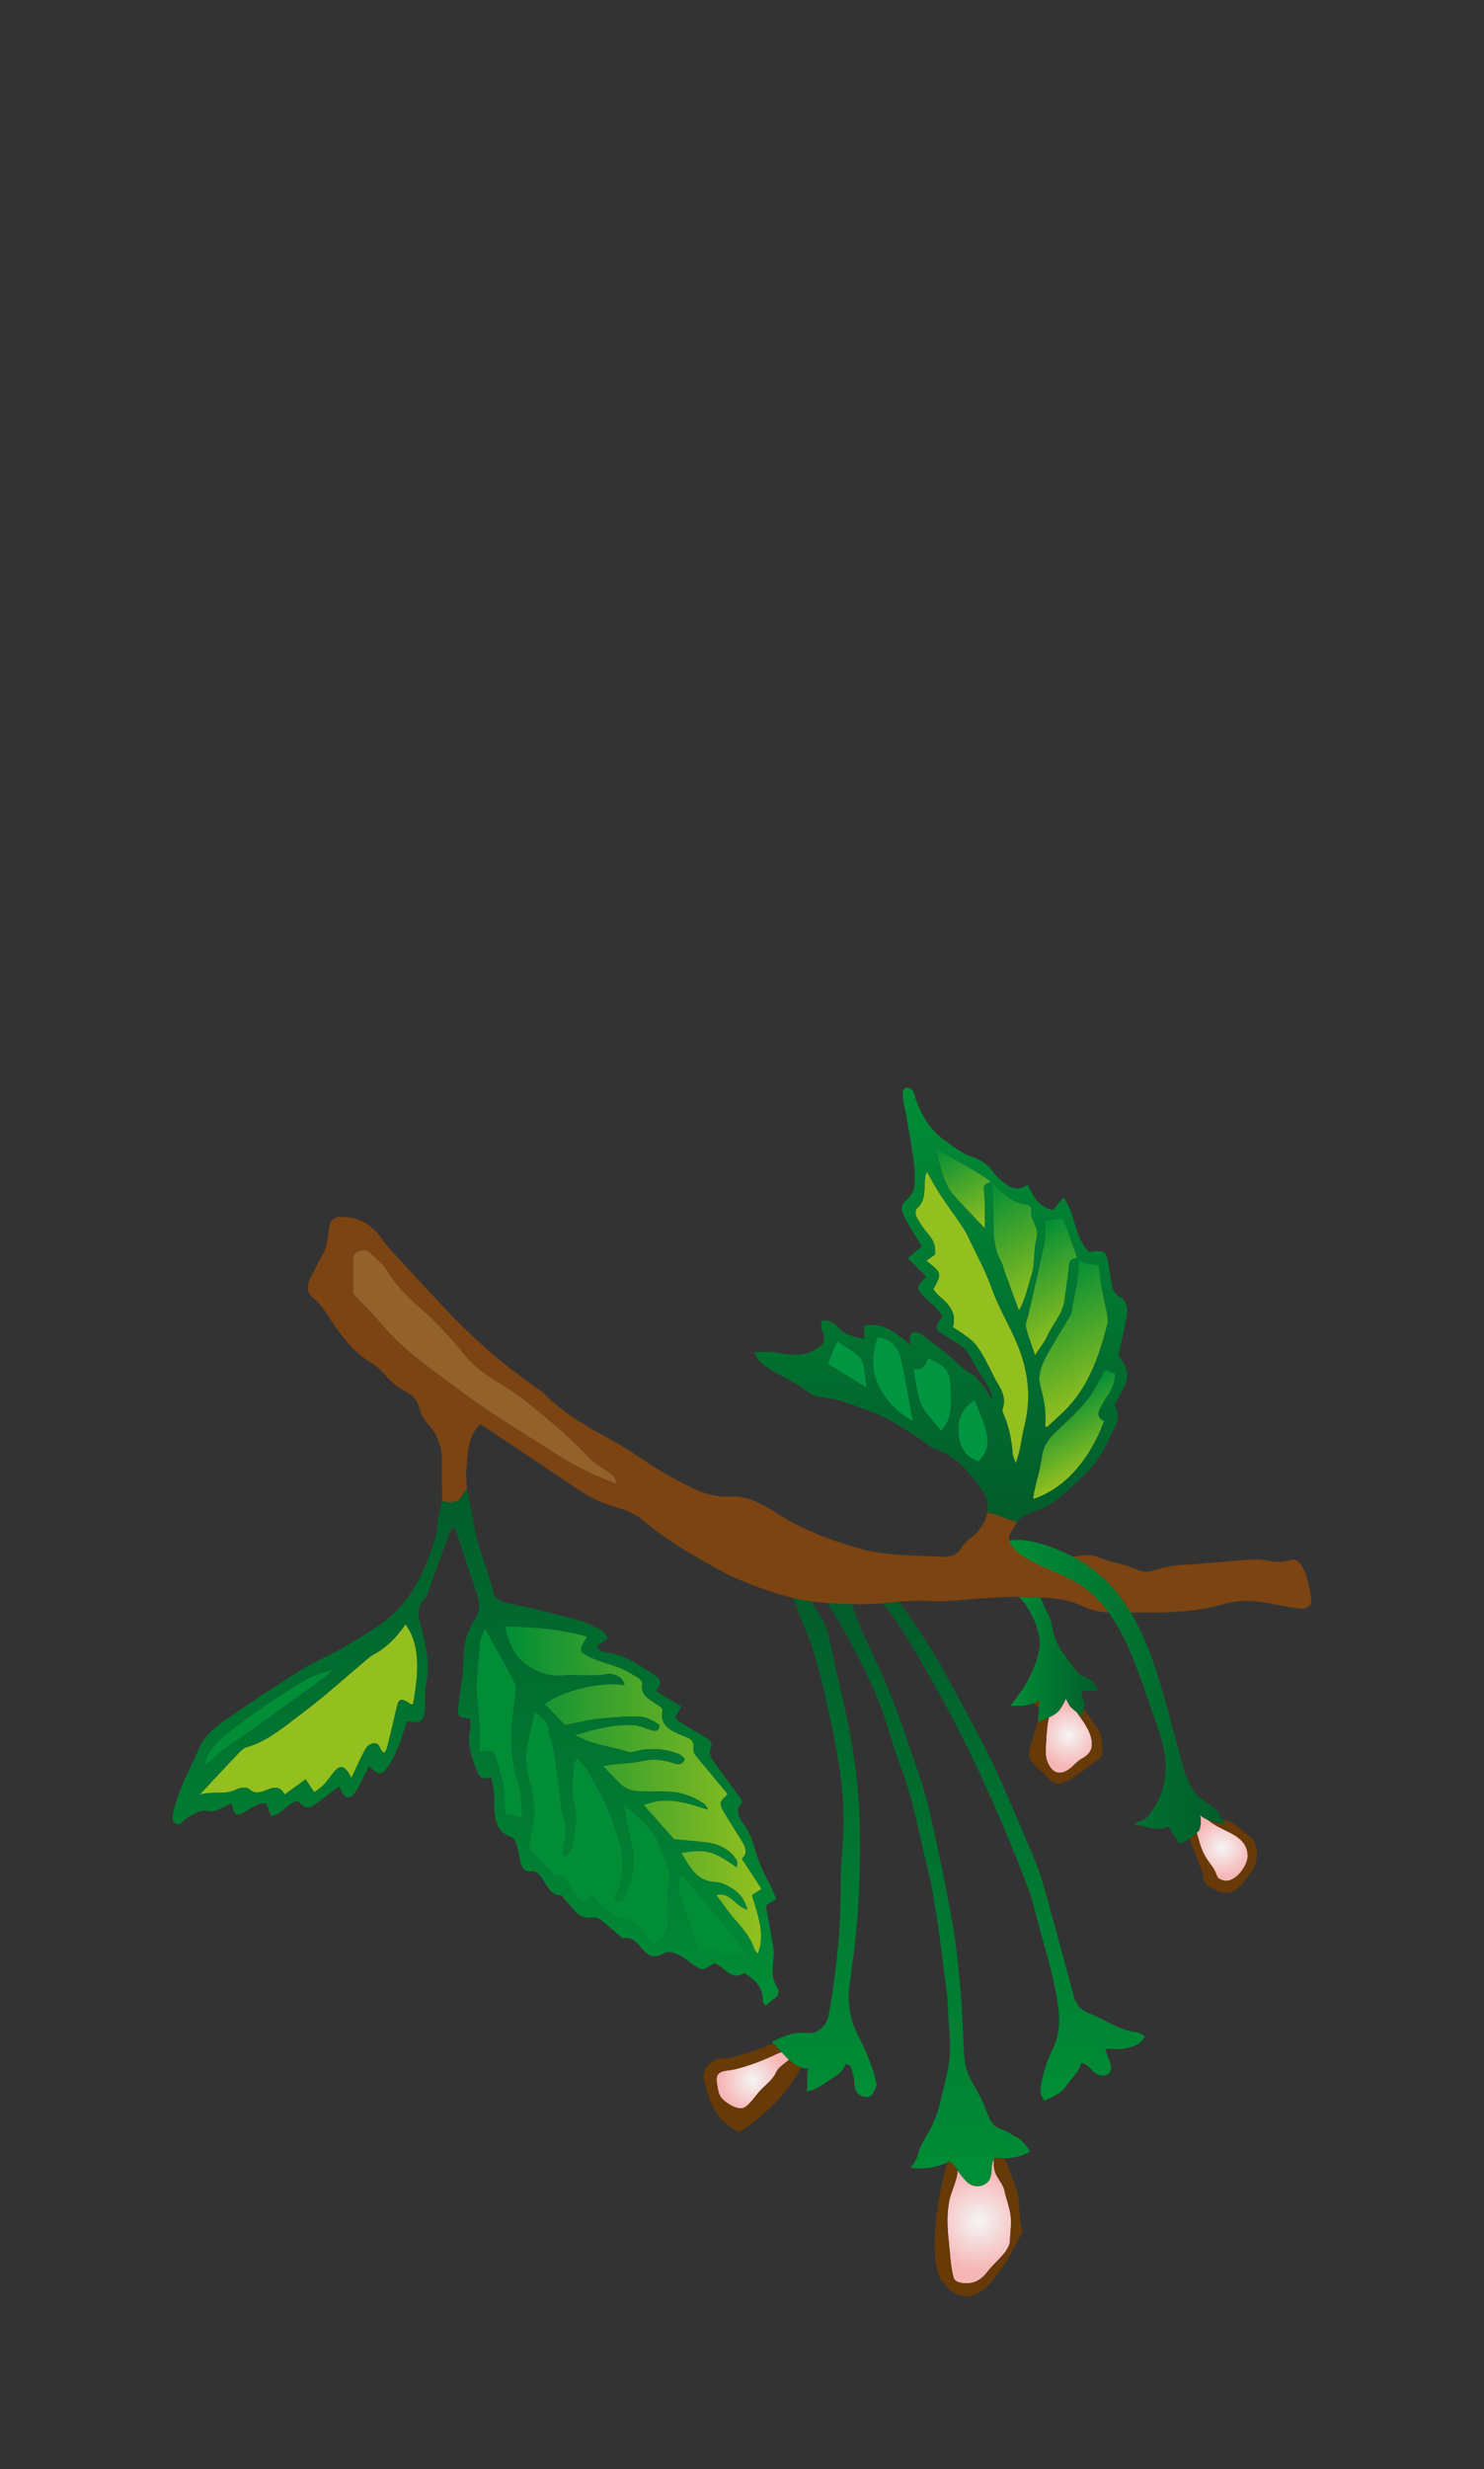 <?xml version="1.0" encoding="UTF-8"?>
<svg xmlns="http://www.w3.org/2000/svg" width="172" height="286" viewBox="0 0 172 286" fill="none">
  <rect x="0" y="0" width="172" height="286" fill="#333333" stroke="none"/>
  <g clip-path="url(#clip0_1516_1049)">
    <path d="M126.547 202.247C126.49 202.919 125.993 203.387 125.425 203.689C124.91 203.962 124.522 204.461 124.054 204.833C122.966 205.7 122.027 205.481 121.452 204.212C121.066 203.363 121.22 202.462 121.266 201.541C121.308 200.667 121.371 199.788 121.574 198.935C122.044 198.724 122.491 198.468 122.778 198.115C122.891 197.976 123.591 196.856 123.505 196.719C123.752 197.099 123.861 197.518 124.193 197.827C124.373 197.998 124.571 198.156 124.776 198.307C125.603 199.466 126.666 200.837 126.547 202.245V202.247Z" fill="url(#paint0_radial_1516_1049)"></path>
    <path d="M127.635 201.103C127.671 201.58 127.688 202.126 127.757 202.664C127.827 203.214 127.676 203.589 127.176 203.911C126.345 204.451 125.588 205.106 124.774 205.669C124.33 205.976 123.84 206.222 123.349 206.448C122.679 206.757 122.057 206.601 121.584 206.058C120.871 205.24 119.932 204.678 119.342 203.682C119.025 203.149 119.764 201.252 120.185 199.723C120.08 199.835 120.034 199.877 120.074 199.812C120.094 199.783 120.161 199.657 120.247 199.491C120.464 198.656 120.558 197.964 120.286 197.724C119.125 196.699 119.02 195.445 120.193 194.354C120.379 194.179 120.559 194.001 120.732 193.816C121.223 193.823 121.735 193.835 122.201 193.738C121.988 193.984 121.801 194.264 121.576 194.5C120.24 195.905 120.232 196.08 121.525 197.544C121.724 197.77 121.917 197.683 122.085 197.52C122.199 197.386 122.292 197.275 122.354 197.201C122.376 197.172 122.398 197.146 122.418 197.123C122.463 197.07 122.434 197.105 122.354 197.201C122.276 197.3 122.185 197.424 122.085 197.52C121.663 198.02 120.958 198.849 120.501 199.37C120.834 199.235 121.212 199.099 121.576 198.933C121.374 199.785 121.31 200.664 121.269 201.539C121.223 202.459 121.069 203.36 121.454 204.21C122.028 205.479 122.967 205.698 124.057 204.831C124.525 204.458 124.913 203.962 125.427 203.687C125.996 203.385 126.493 202.917 126.549 202.245C126.669 200.837 125.606 199.466 124.779 198.307C125.015 198.485 125.259 198.655 125.501 198.821C125.474 198.509 125.515 198.193 125.613 197.896C125.901 198.363 126.291 198.875 126.369 198.989C126.532 199.228 126.771 199.759 127.023 199.905C127.221 200.228 127.622 200.919 127.635 201.103Z" fill="#683A07"></path>
    <path d="M124.927 145.786C124.925 145.766 124.925 145.744 124.92 145.725C124.905 145.725 124.888 145.727 124.874 145.73L124.886 145.761C124.9 145.769 124.913 145.776 124.927 145.786Z" fill="black"></path>
    <path d="M115.72 136.681C115.72 136.666 115.72 136.649 115.718 136.634C115.706 136.639 115.693 136.642 115.681 136.646C115.686 136.649 115.691 136.654 115.696 136.656C115.706 136.663 115.713 136.673 115.723 136.681H115.72Z" fill="black"></path>
    <path d="M72.379 195.195C72.201 194.34 71.65 194.148 71.104 193.973C70.889 193.905 70.635 193.878 70.413 193.917C68.643 194.236 66.85 193.941 65.077 194.094C62.958 194.28 60.428 192.962 59.416 191.06C59.172 190.605 59.011 190.101 58.84 189.611C58.731 189.295 58.67 188.961 58.536 188.425C61.84 188.408 64.948 188.737 68.011 189.56C68.011 189.577 68.038 189.65 68.013 189.689C67.021 191.24 67.028 191.365 68.765 192.127C69.77 192.568 70.862 192.804 71.879 193.22C72.618 193.525 73.313 193.948 73.994 194.372C74.206 194.504 74.465 194.84 74.433 195.037C74.221 196.296 75.128 196.766 75.943 197.314C76.182 197.475 76.423 197.635 76.643 197.781C76.704 197.913 76.811 198.027 76.791 198.117C76.482 199.647 77.433 200.321 78.621 200.84C79.094 201.047 79.608 201.193 80.028 201.478C80.245 201.626 80.455 202.06 80.394 202.291C80.208 203 80.657 203.37 81.021 203.811C82.126 205.145 83.228 206.482 84.338 207.824C83.984 208.245 83.586 208.516 83.538 208.839C83.486 209.175 83.718 209.597 83.916 209.925C84.623 211.114 85.386 212.271 86.096 213.456C86.474 214.09 86.64 214.754 85.979 215.305C86.745 216.474 87.472 217.587 88.267 218.802C87.923 219.028 87.574 219.255 87.159 219.527C87.784 221.765 88.745 223.933 87.845 226.329C87.721 226.166 87.494 225.981 87.418 225.747C86.974 224.381 86.052 223.353 85.133 222.299C84.391 221.446 83.757 220.504 83.006 219.51C84.721 219.118 85.191 220.859 86.613 221.183C86.277 219.873 85.528 219.138 84.594 218.595C84.103 218.307 83.518 218.035 82.969 218.018C80.701 217.952 79.96 216.235 78.96 214.642C81.86 214.163 82.599 214.353 85.403 216.313C85.403 215.972 85.496 215.672 85.389 215.497C84.599 214.228 83.372 213.62 81.935 213.432C80.672 213.267 79.399 213.179 78.13 213.057C76.987 211.774 75.84 210.493 74.594 209.095C77.248 207.999 79.596 208.842 82.067 209.631C81.901 209.387 81.786 209.068 81.557 208.915C80.335 208.087 78.977 207.605 77.494 207.541C76.391 207.495 75.284 207.5 74.179 207.5C73.262 207.5 72.467 207.203 71.816 206.567C71.199 205.966 70.616 205.33 69.891 204.578C70.284 204.51 70.572 204.446 70.867 204.412C72.072 204.273 73.299 204.247 74.474 203.981C75.716 203.701 76.869 203.842 78.03 204.235C78.567 204.415 79.055 204.519 79.374 203.738C79.15 203.555 78.93 203.273 78.647 203.165C77.147 202.601 75.604 202.464 74.023 202.773C73.628 202.851 73.177 203.053 72.838 202.939C70.93 202.294 68.843 202.233 66.567 200.952C66.967 200.876 67.131 200.862 67.284 200.816C69.279 200.202 71.309 199.715 73.409 199.837C74.133 199.878 74.843 200.219 75.555 200.433C76.013 200.572 76.36 200.538 76.448 199.839C75.745 199.33 74.901 198.858 74.023 198.838C72.411 198.807 70.787 198.95 69.179 199.13C67.977 199.267 66.794 199.576 65.467 199.834C64.723 199.055 63.938 198.229 63.143 197.397C65.097 195.843 69.54 194.774 72.384 195.198L72.379 195.195Z" fill="url(#paint1_linear_1516_1049)"></path>
    <path d="M65.626 214.957C65.848 214.659 66.204 214.387 66.267 214.058C66.589 212.37 67.011 210.744 66.543 208.932C66.172 207.493 66.448 205.886 66.472 204.351C66.475 204.164 66.699 203.981 66.921 203.643C67.379 204.191 67.853 204.619 68.157 205.145C69.367 207.247 70.584 209.351 71.267 211.703C71.475 212.417 71.777 213.108 71.948 213.829C72.46 215.977 72.272 218.071 71.236 219.968C71.704 220.606 72.004 220.37 72.223 219.956C73.231 218.066 73.709 216.084 73.24 213.941C73.018 212.926 72.804 211.905 72.601 210.885C72.506 210.403 72.453 209.911 72.316 208.998C74.004 210.627 75.723 211.64 76.396 213.634C76.672 214.452 77.094 215.224 77.372 216.043C77.633 216.802 77.806 217.562 77.513 218.41C77.335 218.923 77.482 219.549 77.484 220.124C77.487 220.991 77.562 221.865 77.479 222.725C77.362 223.947 77.021 224.388 75.711 225.316C75.126 224.646 74.531 223.957 73.926 223.275C73.394 222.676 72.943 222.177 71.909 222.279C71.316 222.338 70.601 221.507 69.999 221.01C69.487 220.587 69.053 220.068 68.54 219.549C68.153 219.905 67.909 220.126 67.648 220.365C67.494 220.302 67.289 220.277 67.197 220.165C66.806 219.676 66.379 219.196 66.097 218.646C65.716 217.903 65.421 217.187 64.372 217.229C64.128 217.238 63.845 216.849 63.616 216.61C62.984 215.948 62.401 215.239 61.743 214.606C61.355 214.233 61.277 213.88 61.389 213.371C61.575 212.526 61.694 211.664 61.816 210.807C62.048 209.171 61.667 207.568 61.272 206.029C60.928 204.69 60.804 203.431 61.109 202.104C61.387 200.891 61.658 199.676 61.972 198.283C62.953 198.965 63.584 199.476 63.621 200.567C63.645 201.29 64.092 201.989 64.206 202.722C64.499 204.605 64.706 206.502 64.955 208.391C65.038 209.022 65.058 209.68 65.26 210.271C65.67 211.469 65.779 212.624 65.27 213.822C65.153 214.102 65.253 214.472 65.253 214.801C65.379 214.852 65.506 214.905 65.633 214.957H65.626Z" fill="#008D36"></path>
    <path d="M32.98 207.885C32.546 206.935 31.846 207.003 31.151 207.249C30.368 207.527 29.668 207.968 28.841 207.225C28.59 206.998 27.861 207.042 27.503 207.242C26.144 207.994 24.583 207.417 23.125 207.904C24.585 206.341 26.037 204.77 27.512 203.224C27.827 202.893 28.19 202.51 28.602 202.389C31.068 201.668 32.959 199.992 34.932 198.522C37.573 196.554 40.014 194.316 42.544 192.2C42.766 192.015 42.99 191.82 43.241 191.686C44.817 190.856 46.005 189.609 47.007 188.148C48.566 190.349 48.663 193.108 47.863 197.455C47.763 197.431 47.644 197.435 47.563 197.382C46.412 196.62 46.219 196.702 45.917 198.039C45.585 199.503 45.234 200.959 44.875 202.415C44.822 202.632 44.68 202.829 44.58 203.034C44.497 203.002 44.441 202.988 44.395 202.961C43.968 202.708 44.092 201.902 43.358 201.948C42.566 201.996 42.334 202.649 42.046 203.192C41.588 204.057 41.202 204.958 40.731 205.958C40.556 205.652 40.466 205.457 40.344 205.286C39.807 204.531 39.329 204.505 38.749 205.208C38.056 206.049 37.51 207.032 36.402 207.59C36.105 207.137 35.807 206.689 35.422 206.102C34.566 206.728 33.8 207.291 32.98 207.887V207.885Z" fill="#93C01F"></path>
    <path d="M71.448 171.883C69.041 171.009 66.916 169.989 64.926 168.72C61.121 166.297 57.221 163.993 53.614 161.303C50.348 158.867 46.9 156.598 44.236 153.415C43.236 152.219 42.109 151.126 40.914 149.848C40.914 148.762 40.924 147.429 40.909 146.1C40.904 145.601 40.98 145.157 41.492 144.955C42.002 144.756 42.522 144.722 42.948 145.15C43.6 145.808 44.39 146.387 44.853 147.159C45.946 148.986 47.458 150.413 49.019 151.784C50.853 153.393 52.448 155.19 53.992 157.078C54.992 158.3 56.358 159.311 57.736 160.122C59.548 161.188 61.192 162.447 62.787 163.786C64.736 165.423 66.67 167.072 68.389 168.964C68.921 169.548 69.697 169.906 70.345 170.386C70.794 170.719 71.389 170.941 71.45 171.883H71.448Z" fill="#93612A"></path>
    <path d="M117.735 169.521C117.542 168.942 117.396 168.679 117.376 168.408C117.259 166.84 116.964 165.316 116.34 163.862C116.252 163.655 116.14 163.38 116.206 163.197C116.745 161.729 115.823 160.669 115.223 159.517C114.769 158.648 114.362 157.754 113.864 156.912C113.52 156.327 113.13 155.736 112.632 155.288C111.996 154.713 111.23 154.279 110.432 153.724C110.932 152.08 109.964 151.053 108.82 150.096C108.562 149.882 108.369 149.587 108.162 149.348C109.193 147.515 109.174 147.434 107.352 146.046C107.762 145.756 108.162 145.471 108.369 145.325C108.464 144.191 108.123 143.579 107.598 142.978C107.074 142.379 106.628 141.695 106.237 140.998C106.094 140.742 106.059 140.173 106.22 140.039C107.433 139.018 107.045 137.601 107.242 136.33C107.267 136.174 107.318 136.021 107.403 135.672C107.957 136.634 108.389 137.474 108.901 138.259C109.657 139.418 110.479 140.533 111.257 141.677C111.581 142.155 111.92 142.634 112.162 143.156C113.113 145.196 114.213 147.157 114.976 149.302C115.747 151.467 116.964 153.471 117.862 155.597C119.174 158.699 119.584 161.914 118.725 165.233C118.493 166.127 118.386 167.052 118.193 167.958C118.103 168.386 117.947 168.8 117.727 169.524L117.735 169.521Z" fill="#93C01F"></path>
    <path d="M124.886 145.761C125.237 145.956 125.571 146.207 125.947 146.334C126.32 146.46 126.735 146.465 127.342 146.553C127.454 147.395 127.544 148.301 127.701 149.195C127.866 150.152 128.115 151.094 128.286 152.051C128.364 152.485 128.452 152.965 128.347 153.376C127.376 157.16 126.14 160.818 123.193 163.614C122.605 164.171 122.006 164.717 121.406 165.262C121.379 165.287 121.301 165.252 121.127 165.228C121.293 163.689 121.035 162.189 120.606 160.694C120.152 159.113 120.888 157.742 121.642 156.423C122.332 155.217 123.071 154.038 123.776 152.84C123.952 152.543 124.171 152.229 124.213 151.9C124.471 149.845 125.198 147.841 124.918 145.722L124.884 145.759L124.886 145.761Z" fill="url(#paint2_linear_1516_1049)"></path>
    <path d="M56.214 188.657C57.445 190.858 58.602 192.838 59.648 194.876C59.88 195.327 59.794 195.991 59.714 196.539C59.231 199.866 58.921 203.151 60.075 206.45C60.499 207.663 60.392 209.061 60.545 210.559C59.75 210.4 59.179 210.288 58.558 210.164C58.511 209.794 58.397 209.448 58.438 209.119C58.672 207.213 57.948 205.479 57.514 203.691C57.275 202.708 56.577 202.686 55.577 203.046C55.577 201.921 55.616 201.013 55.567 200.112C55.492 198.741 55.355 197.372 55.243 196.001C55.228 195.828 55.182 195.655 55.197 195.485C55.333 193.71 55.448 191.934 55.641 190.167C55.692 189.692 55.982 189.244 56.211 188.659L56.214 188.657Z" fill="#008D36"></path>
    <path d="M128.098 158.675C128.469 158.814 128.837 158.948 129.247 159.101C129.215 160.107 128.908 160.942 128.352 161.712C128.081 162.087 127.879 162.508 127.632 162.9C127.196 163.597 127.149 164.217 127.976 164.614C126.225 169.258 123.332 172.458 119.745 173.651C119.796 173.284 119.815 172.979 119.884 172.682C120.174 171.387 120.574 170.106 120.747 168.796C120.896 167.683 121.371 166.84 122.145 166.088C123.391 164.873 124.72 163.723 125.825 162.386C126.696 161.334 127.276 160.044 128.098 158.673V158.675Z" fill="url(#paint3_linear_1516_1049)"></path>
    <path d="M124.92 145.725C124.378 145.783 123.947 145.856 123.896 146.604C123.8 147.924 123.552 149.231 123.396 150.546C123.203 152.171 122.042 153.332 121.398 154.74C121.054 155.492 120.51 156.155 119.969 156.992C119.561 155.78 119.162 154.779 118.91 153.744C118.815 153.352 119.052 152.874 119.152 152.439C119.798 149.575 120.483 146.721 121.074 143.845C121.232 143.073 121.098 142.242 121.098 141.368C121.876 141.278 122.547 141.2 123.227 141.12C123.778 142.664 124.332 144.213 124.886 145.761L124.92 145.725Z" fill="url(#paint4_linear_1516_1049)"></path>
    <path d="M114.906 136.914C116.133 138.022 117.198 139.372 119.03 139.554C119.225 139.574 119.574 139.861 119.552 139.949C119.242 141.2 120.513 142.109 120.137 143.485C119.767 144.836 119.998 146.339 119.547 147.734C119.113 149.078 118.872 150.488 118.094 151.798C117.501 150.193 116.942 148.696 116.394 147.193C116.296 146.923 116.291 146.606 116.147 146.368C114.95 144.369 115.157 142.157 115.118 139.975C115.098 138.948 114.996 137.92 114.93 136.893L114.906 136.914Z" fill="url(#paint5_linear_1516_1049)"></path>
    <path d="M81.036 226.292C80.67 225.165 80.394 224.293 80.101 223.426C79.75 222.391 79.448 221.337 79.009 220.341C78.565 219.332 78.723 218.351 78.792 217.007C79.341 217.572 79.697 217.901 80.011 218.268C81.77 220.331 83.54 222.386 85.255 224.485C85.792 225.143 86.17 225.929 86.828 226.993C86.192 226.801 85.926 226.706 85.653 226.643C85.333 226.567 84.928 226.372 84.699 226.492C84.17 226.767 83.865 226.519 83.448 226.28C82.76 225.885 82.031 225.398 81.036 226.292Z" fill="#008D36"></path>
    <path d="M114.942 136.893C114.459 137.053 113.932 137.109 114.052 137.884C114.164 138.619 114.137 139.376 114.152 140.124C114.167 140.789 114.154 141.454 114.154 142.294C112.786 140.85 111.571 139.635 110.442 138.344C109.998 137.837 109.664 137.19 109.428 136.554C109.03 135.483 108.752 134.367 108.333 132.969C110.706 134.345 112.913 135.453 114.915 136.914L114.94 136.893H114.942Z" fill="url(#paint6_linear_1516_1049)"></path>
    <path d="M109.091 165.761C106.494 162.652 106.608 163.131 105.869 158.575C106.228 158.534 106.664 158.607 106.911 158.424C107.201 158.207 107.325 157.772 107.576 157.331C107.993 157.526 108.423 157.672 108.791 157.913C109.596 158.434 110.123 159.082 110.142 160.16C110.174 161.887 110.537 163.628 109.515 165.213C109.393 165.403 109.237 165.574 109.091 165.761Z" fill="#009540"></path>
    <path d="M105.808 164.629C103.859 163.558 102.557 162.07 101.762 160.426C100.952 158.751 101.079 156.754 101.703 154.881C103.225 155.056 104.125 155.999 104.435 157.384C104.954 159.688 105.323 162.028 105.808 164.631V164.629Z" fill="#009540"></path>
    <path d="M23.644 204.607C23.927 202.937 25.107 201.765 26.422 200.716C29.307 198.415 32.378 196.374 35.559 194.509C36.478 193.97 37.539 193.671 38.651 193.444C38.332 193.715 38.029 194.009 37.693 194.255C34.697 196.423 31.7 198.587 28.695 200.743C27.805 201.381 26.873 201.963 26.005 202.627C25.183 203.256 24.417 203.955 23.644 204.607Z" fill="#008D36"></path>
    <path d="M113.393 169.3C111.737 168.703 111.179 167.464 111.076 165.91C110.974 164.359 111.481 163.107 112.962 162.179C113.332 163.107 113.74 164.018 114.061 164.96C114.579 166.477 114.822 167.987 113.393 169.3Z" fill="#009540"></path>
    <path d="M97.013 155.332C97.842 155.887 98.674 156.379 99.423 156.975C99.745 157.233 100.008 157.689 100.091 158.095C100.274 158.982 100.325 159.895 100.423 160.742C98.93 159.829 97.481 158.945 95.947 158.008C96.274 157.185 96.64 156.267 97.013 155.329V155.332Z" fill="#009540"></path>
    <path d="M117.059 259.552C117.023 260.823 115.196 262.131 114.503 263.088C114.023 263.748 113.379 264.286 112.589 264.437C112.016 264.549 110.708 264.554 110.511 263.811C110.157 262.474 110.099 260.83 109.945 259.44C109.779 257.925 109.728 256.384 110.033 254.884C110.247 253.841 110.794 252.833 110.957 251.798C110.977 251.669 110.984 251.542 110.974 251.418C111.272 251.849 111.65 252.314 112.008 252.692C112.579 253.296 113.516 253.413 114.218 252.967C114.916 252.526 114.896 251.779 114.937 251.051C114.955 250.7 115.067 250.357 115.201 250.018C115.147 250.512 115.162 251.012 115.289 251.467C115.52 252.31 116.242 252.913 116.428 253.78C116.618 254.691 116.967 255.563 117.111 256.483C117.274 257.509 117.086 258.522 117.059 259.552Z" fill="url(#paint7_radial_1516_1049)"></path>
    <path d="M127.335 195.814C126.92 195.896 126.527 195.894 126.12 195.87C126.039 195.867 125.959 195.862 125.878 195.857C125.598 195.838 125.391 195.809 125.366 196.169C125.332 196.646 125.752 197.036 125.725 197.489C125.718 197.606 125.669 197.715 125.63 197.825C125.622 197.849 125.615 197.874 125.605 197.898C125.51 198.195 125.469 198.509 125.493 198.823C125.252 198.658 125.008 198.487 124.771 198.31C124.566 198.156 124.371 198 124.188 197.83C123.857 197.521 123.747 197.102 123.5 196.722C123.586 196.856 122.886 197.976 122.774 198.117C122.486 198.47 122.04 198.726 121.569 198.938C121.142 199.133 120.696 199.286 120.325 199.444V199.33C120.31 198.5 120.486 197.735 120.44 196.897C120.44 196.929 120.425 196.958 120.396 196.992C120.383 197.004 120.364 197.024 120.344 197.039C120.296 197.077 120.23 197.116 120.157 197.153C120.127 197.168 120.098 197.182 120.064 197.197C119.998 197.226 119.932 197.25 119.862 197.277C119.827 197.289 119.791 197.304 119.759 197.314C119.637 197.355 119.52 197.392 119.43 197.418C119.388 197.431 119.354 197.443 119.325 197.45C119.293 197.457 119.271 197.465 119.254 197.47C119.181 197.494 119.103 197.508 119.03 197.523C118.564 197.621 118.052 197.608 117.562 197.601C117.405 197.599 117.254 197.599 117.103 197.601C117.374 197.202 117.727 196.849 117.976 196.442C118.181 196.103 118.466 195.811 118.671 195.47C119.186 194.608 119.618 193.695 119.979 192.76C120.493 191.425 120.686 190.308 120.31 188.961C119.974 187.763 119.444 186.701 118.737 185.691C118.52 185.379 118.281 185.14 118.018 184.965C118.237 184.965 118.454 184.963 118.671 184.967C119.327 184.984 119.988 185.004 120.647 185.04C120.63 185.04 120.613 185.043 120.596 185.043C120.779 185.479 120.944 185.881 121.118 186.278C121.293 186.677 121.561 187.035 121.708 187.446C121.844 187.846 121.92 188.291 121.998 188.703C122.157 189.524 122.442 190.308 122.893 191.011C123.474 191.917 124.2 192.719 124.8 193.612C125.03 193.953 125.522 194.167 125.937 194.328C126.288 194.465 126.488 194.616 126.739 194.898C126.744 194.903 126.757 194.922 126.774 194.942C126.905 195.124 127.337 195.789 127.337 195.811L127.335 195.814Z" fill="url(#paint8_linear_1516_1049)"></path>
    <path d="M91.44 238.595C91.316 238.714 91.181 238.819 91.047 238.926C91.037 238.933 91.028 238.94 91.016 238.95C90.947 239.001 90.881 239.05 90.816 239.104C90.75 239.152 90.686 239.203 90.625 239.257C90.591 239.286 90.557 239.313 90.525 239.342C90.472 239.389 90.416 239.44 90.364 239.491C90.32 239.535 90.279 239.578 90.24 239.625C90.208 239.661 90.181 239.695 90.152 239.734C90.121 239.776 90.094 239.817 90.067 239.859C90.047 239.89 90.028 239.917 90.011 239.949C89.981 239.997 89.957 240.051 89.93 240.107C89.552 240.925 88.738 241.5 88.106 242.172C87.606 242.708 86.862 243.867 86.225 244.154C85.474 244.495 84.055 243.587 83.569 242.949C83.535 242.905 83.508 242.859 83.479 242.808C83.465 242.781 83.45 242.754 83.435 242.725C83.389 242.627 83.35 242.518 83.313 242.401C83.303 242.364 83.294 242.328 83.282 242.291C83.257 242.206 83.238 242.121 83.221 242.033C83.201 241.945 83.184 241.86 83.169 241.775C83.165 241.736 83.157 241.697 83.15 241.658C83.145 241.619 83.138 241.583 83.133 241.546C83.126 241.488 83.116 241.432 83.106 241.378C83.101 241.361 83.099 241.342 83.096 241.327C83.094 241.293 83.089 241.266 83.084 241.237C82.835 239.698 84.169 239.946 85.228 239.688C86.852 239.289 88.428 238.68 89.955 237.957C90.179 237.847 90.391 237.769 90.599 237.718C90.869 238.022 91.147 238.322 91.442 238.592L91.44 238.595Z" fill="url(#paint9_radial_1516_1049)"></path>
    <path d="M81.56 240.73C82.138 243.45 83.067 245.898 85.718 246.972C87.364 245.96 91.09 243.044 92.828 239.469C92.311 239.298 91.859 238.982 91.44 238.597C91.316 238.716 91.181 238.824 91.047 238.928C91.035 238.938 91.025 238.945 91.016 238.953C90.947 239.006 90.881 239.055 90.816 239.106C90.752 239.157 90.686 239.208 90.625 239.259C90.594 239.289 90.559 239.315 90.525 239.345C90.469 239.391 90.415 239.442 90.364 239.493C90.323 239.535 90.281 239.581 90.24 239.627C90.208 239.664 90.181 239.698 90.152 239.737C90.12 239.778 90.094 239.82 90.067 239.861C90.047 239.893 90.028 239.919 90.011 239.951C89.981 240 89.957 240.056 89.93 240.109C89.552 240.928 88.737 241.5 88.106 242.174C87.606 242.708 86.862 243.867 86.225 244.157C85.477 244.497 84.055 243.589 83.569 242.951C83.535 242.907 83.508 242.861 83.479 242.81C83.464 242.783 83.45 242.756 83.435 242.727C83.389 242.627 83.35 242.52 83.313 242.403C83.301 242.367 83.291 242.33 83.281 242.294L83.281 242.294C83.26 242.208 83.238 242.123 83.221 242.036C83.201 241.948 83.184 241.863 83.169 241.777C83.164 241.738 83.157 241.699 83.15 241.661C83.145 241.622 83.138 241.585 83.133 241.549C83.123 241.49 83.113 241.434 83.106 241.38C83.101 241.363 83.099 241.344 83.096 241.327C83.094 241.295 83.089 241.268 83.084 241.239C82.835 239.7 84.169 239.949 85.228 239.69C86.85 239.289 88.425 238.682 89.955 237.959C90.179 237.849 90.391 237.769 90.598 237.72C90.267 237.35 89.945 236.978 89.613 236.661C88.155 237.372 86.625 237.82 85.089 238.256C84.594 238.4 84.067 238.468 83.555 238.461C82.56 238.451 81.343 239.715 81.56 240.73Z" fill="#683A07"></path>
    <path d="M101.615 241.444C101.63 241.522 101.55 241.731 101.447 241.948C101.332 242.194 101.191 242.447 101.14 242.532C100.967 242.8 100.759 242.912 100.452 242.917C100.398 242.917 100.34 242.917 100.281 242.912C99.586 242.854 99.14 242.313 99.04 241.646C98.979 241.242 99.032 240.862 98.913 240.465C98.835 240.209 98.706 239.481 98.515 239.291C98.491 239.267 98.462 239.25 98.433 239.233C98.315 239.162 98.152 239.128 97.972 239.111C97.903 239.364 97.776 239.608 97.611 239.81C97.315 240.175 96.918 240.44 96.525 240.701C96.228 240.901 95.93 241.096 95.632 241.295C95.201 241.585 94.764 241.875 94.272 242.053C94.133 242.104 93.986 242.145 93.84 242.179C93.696 242.213 93.547 242.24 93.401 242.262C93.584 242.048 93.586 241.738 93.579 241.453C93.569 240.881 93.545 240.214 93.638 239.61C93.516 239.605 93.396 239.595 93.272 239.576C93.118 239.552 92.972 239.515 92.83 239.466C92.313 239.296 91.859 238.979 91.442 238.595C91.147 238.324 90.872 238.025 90.599 237.72C90.267 237.35 89.945 236.98 89.613 236.661C89.567 236.615 89.52 236.569 89.472 236.525C89.533 236.493 89.596 236.464 89.657 236.43C90.916 235.763 92.291 235.317 93.813 235.497C94.789 235.614 95.85 234.533 96.032 233.515C96.945 228.43 97.474 223.316 97.442 218.142C97.43 216.001 97.703 213.863 97.754 211.723C97.842 208.17 97.364 204.661 96.662 201.193C96.042 198.129 95.376 195.066 94.511 192.063C93.835 189.738 92.813 187.51 91.955 185.238C91.95 185.228 91.945 185.221 91.94 185.209C91.935 185.177 91.933 185.15 91.93 185.118C92.672 185.301 93.43 185.43 94.196 185.53C94.381 186.083 94.654 186.589 94.998 187.067C95.652 187.982 95.952 189.002 96.179 190.108C96.94 193.848 97.928 197.545 98.606 201.3C99.128 204.198 99.493 207.147 99.608 210.086C99.749 213.607 99.676 217.151 99.476 220.674C99.298 223.789 98.884 226.896 98.45 229.986C98.145 232.154 98.606 234.177 99.562 236.011C100.486 237.772 101.193 239.576 101.618 241.449L101.615 241.444Z" fill="url(#paint10_linear_1516_1049)"></path>
    <path d="M119.315 249.253C118.981 249.441 118.63 249.597 118.269 249.718C117.876 249.848 117.471 249.935 117.064 249.977C116.857 249.996 116.647 250.006 116.437 250.008C116.037 250.013 115.635 249.991 115.237 249.962C115.235 249.962 115.23 249.962 115.227 249.96C115.22 249.979 115.213 249.998 115.203 250.018C115.069 250.356 114.957 250.7 114.94 251.05C114.898 251.779 114.92 252.526 114.22 252.967C113.52 253.41 112.583 253.296 112.01 252.692C111.652 252.314 111.274 251.849 110.976 251.418C110.971 251.411 110.966 251.404 110.962 251.399C110.888 251.289 110.82 251.182 110.744 251.08C110.547 250.812 110.291 250.598 110.071 250.356C109.981 250.408 109.888 250.456 109.796 250.5C108.588 251.07 107.22 251.292 105.893 251.143C105.764 251.128 105.632 251.111 105.503 251.092C105.93 250.678 106.235 250.145 106.381 249.567C106.725 248.187 107.649 247.188 108.181 245.883C108.523 245.045 108.859 244.203 109.037 243.314C109.396 241.529 110.018 239.698 110.096 237.874C110.179 235.923 109.879 233.987 109.835 232.042C109.81 231.116 109.649 230.198 109.532 229.278C109.286 227.327 109.071 225.374 108.769 223.433C108.401 221.091 108.091 218.729 107.51 216.435C106.501 212.46 105.864 208.391 104.357 204.539C103.471 202.279 102.92 199.888 102.045 197.623C100.45 193.508 98.357 189.628 96.008 185.888C95.962 185.817 95.92 185.754 95.881 185.691C96.813 185.756 97.752 185.786 98.681 185.805C98.711 185.808 98.735 185.808 98.764 185.808C98.769 185.822 98.774 185.837 98.776 185.851C99.154 187.067 99.562 188.218 100.093 189.336C101.896 193.14 103.593 196.856 104.898 200.857C105.832 203.718 106.969 206.533 107.652 209.451C108.588 213.476 109.43 217.526 110.191 221.587C110.92 225.476 111.262 229.322 111.513 233.225C111.625 234.956 111.637 236.693 111.781 238.419C111.869 239.449 112.183 240.389 112.754 241.334C113.357 242.34 113.903 243.426 114.33 244.519C114.769 245.647 114.925 246.282 116.137 246.665C116.813 246.879 117.308 247.373 117.974 247.629C118.105 247.678 118.642 248.196 119 248.64C119.242 248.934 119.403 249.192 119.315 249.256V249.253Z" fill="url(#paint11_linear_1516_1049)"></path>
    <path d="M132.703 235.87C132.695 235.884 132.686 235.904 132.676 235.921C132.649 235.965 132.622 236.013 132.588 236.062C132.415 236.325 132.151 236.627 132.098 236.666C132.015 236.725 131.92 236.785 131.812 236.839C131.444 237.029 130.956 237.187 130.498 237.282C130.195 237.348 129.905 237.382 129.673 237.382C129.383 237.384 129.098 237.348 128.81 237.336C128.571 237.326 128.337 237.333 128.095 237.389C128.334 238.047 128.586 238.612 128.739 239.196C128.91 239.856 128.586 240.38 127.888 240.421C127.242 240.458 126.71 240.039 126.332 239.557C126.281 239.491 125.915 239.184 125.62 239.05C125.442 238.967 125.288 238.953 125.252 239.096C125.173 239.569 124.834 240.049 124.469 240.506C124.164 240.886 123.839 241.247 123.625 241.575C123.352 241.999 122.971 242.313 122.549 242.581C122.074 242.878 121.549 243.112 121.049 243.353C121.037 243.336 121.025 243.317 121.013 243.297C120.698 242.834 120.522 242.406 120.632 241.714C120.886 240.141 121.376 238.682 122.049 237.27C122.742 235.814 122.871 234.338 122.681 232.726C122.303 229.538 121.349 226.511 120.5 223.448C120.083 221.941 119.793 220.385 119.239 218.928C115.74 209.75 111.737 200.889 106.73 192.429C105.369 190.13 104.062 187.807 102.313 185.769C102.298 185.752 102.284 185.735 102.269 185.718C102.908 185.666 103.55 185.606 104.189 185.552C104.313 185.747 104.476 185.908 104.601 186.078C107.157 189.531 109.288 193.242 111.298 197.026C113.071 200.368 114.881 203.638 116.349 207.089C117.622 210.072 118.964 213.028 120.164 216.04C120.781 217.594 121.188 219.238 121.637 220.855C122.595 224.312 123.525 227.78 124.456 231.245C124.698 232.142 125.166 232.765 126.069 233.135C127.508 233.729 128.859 234.55 130.312 235.095C130.532 235.178 130.756 235.234 130.986 235.28C131.269 235.339 131.549 235.38 131.832 235.434C131.856 235.439 131.878 235.444 131.9 235.446C132.176 235.57 132.444 235.714 132.708 235.87H132.703Z" fill="url(#paint12_linear_1516_1049)"></path>
    <path d="M118.625 175.636C119.635 175.051 120.786 174.903 121.771 174.245C123.003 173.425 124.069 172.382 125.147 171.377C125.947 170.629 126.72 169.806 127.32 168.898C128.049 167.792 128.579 166.555 129.203 165.381C129.683 164.479 129.672 163.596 129.171 162.732C129.384 162.352 129.603 161.948 129.837 161.551C130.954 159.637 130.92 158.707 129.632 157.021C129.93 155.638 130.259 154.231 130.53 152.813C130.708 151.876 130.762 150.802 129.869 150.278C128.945 149.735 128.847 148.981 128.732 148.116C128.635 147.371 128.513 146.626 128.354 145.893C128.164 145.021 127.813 144.821 126.879 144.953C126.657 144.984 126.435 145.009 126.223 145.036C124.486 143.311 124.718 140.694 123.254 138.692C122.786 139.267 122.44 139.69 122.045 140.175C120.464 139.868 119.752 138.629 119.108 137.241C117.869 138.105 116.95 137.545 116.089 136.763C115.703 136.413 115.301 136.06 115.006 135.638C114.442 134.837 113.64 134.331 112.779 134.048C111.533 133.639 110.577 132.872 109.535 132.129C107.777 130.875 106.791 129.192 106.108 127.242C105.996 126.92 105.918 126.316 105.574 126.141C103.96 125.313 104.896 128.416 104.986 128.917C105.308 130.739 105.635 132.563 105.884 134.394C106.016 135.363 106.064 136.359 106.001 137.336C105.972 137.806 105.694 138.346 105.36 138.69C104.445 139.625 104.301 139.788 104.779 140.835C105.186 141.726 105.743 142.547 106.24 143.394C106.435 143.728 106.652 144.049 106.85 144.359C106.299 144.829 105.838 145.223 105.218 145.752C106.025 146.555 106.696 147.22 107.357 147.88C106.103 149.139 106.099 149.202 107.284 150.388C107.611 150.717 107.989 150.997 108.306 151.333C108.65 151.698 108.955 152.102 109.245 152.453C108.25 153.887 108.269 153.97 109.623 154.796C110.218 155.159 110.835 155.49 111.399 155.894C111.713 156.12 111.991 156.437 112.196 156.768C112.862 157.837 113.469 158.943 114.135 160.012C114.494 160.587 115.037 161.281 114.942 161.994C114.623 161.619 114.435 161.13 114.116 160.745C113.637 160.168 113.201 159.442 112.574 159.135C111.835 158.775 111.345 158.256 110.772 157.728C109.535 156.593 108.164 155.607 106.84 154.567C106.708 154.462 106.528 154.411 106.362 154.357C105.845 154.192 105.506 154.416 105.433 155.01C105.406 155.222 105.489 155.446 105.545 155.816C103.15 153.746 102.03 153.281 100.162 153.537V155.103C98.991 154.864 97.923 154.667 97.099 153.714C96.689 153.24 96.033 152.86 95.257 152.962C95.026 153.568 95.252 154.009 95.428 154.511C95.557 154.881 95.531 155.563 95.291 155.753C94.679 156.24 93.943 156.719 93.196 156.846C92.248 157.007 91.221 156.922 90.265 156.739C89.35 156.566 88.482 156.527 87.421 156.666C87.831 157.574 88.406 158.081 89.092 158.519C90.587 159.476 92.235 160.099 93.609 161.237C94.487 161.965 95.913 161.848 96.992 162.15C98.262 162.505 99.487 163.01 100.73 163.448C102.782 164.171 104.579 165.308 106.352 166.514C107.072 167.001 107.747 167.644 108.547 167.904C110.869 168.662 112.698 170.921 114.003 172.899C114.476 173.617 114.576 174.445 114.42 175.249C115.608 175.329 116.64 176.045 117.903 176.325C118.108 176.05 118.342 175.804 118.633 175.636H118.625ZM95.948 158.01C96.274 157.187 96.64 156.269 97.013 155.331C97.843 155.887 98.674 156.379 99.423 156.975C99.745 157.233 100.008 157.689 100.091 158.095C100.274 158.982 100.326 159.895 100.423 160.742C98.93 159.829 97.482 158.945 95.948 158.008V158.01ZM101.762 160.426C100.952 158.75 101.079 156.754 101.704 154.881C103.225 155.056 104.125 155.999 104.435 157.384C104.955 159.688 105.323 162.028 105.808 164.631C103.86 163.56 102.557 162.072 101.762 160.428V160.426ZM109.516 165.213C109.394 165.406 109.238 165.574 109.091 165.761C106.494 162.652 106.608 163.131 105.869 158.575C106.228 158.534 106.664 158.607 106.911 158.424C107.201 158.207 107.325 157.771 107.577 157.331C107.994 157.526 108.423 157.672 108.791 157.913C109.596 158.434 110.123 159.082 110.142 160.16C110.174 161.887 110.538 163.628 109.516 165.213ZM113.394 169.3C111.738 168.703 111.179 167.463 111.077 165.91C110.974 164.359 111.481 163.107 112.962 162.179C113.333 163.107 113.74 164.018 114.062 164.96C114.579 166.477 114.823 167.987 113.394 169.3ZM129.249 159.101C129.218 160.107 128.91 160.942 128.354 161.712C128.084 162.087 127.881 162.508 127.635 162.9C127.198 163.596 127.152 164.217 127.979 164.614C126.227 169.258 123.335 172.458 119.747 173.651C119.798 173.283 119.818 172.979 119.886 172.682C120.176 171.386 120.576 170.106 120.75 168.795C120.898 167.685 121.374 166.84 122.147 166.088C123.393 164.872 124.723 163.723 125.828 162.386C126.698 161.334 127.279 160.043 128.101 158.672C128.471 158.811 128.84 158.945 129.249 159.099V159.101ZM121.074 143.842C121.232 143.07 121.098 142.24 121.098 141.366C121.876 141.276 122.547 141.198 123.228 141.117C123.774 142.649 124.325 144.188 124.874 145.727C124.888 145.727 124.903 145.725 124.92 145.722C124.923 145.742 124.925 145.764 124.928 145.783C125.264 145.976 125.586 146.209 125.947 146.331C126.32 146.458 126.735 146.463 127.342 146.55C127.454 147.393 127.545 148.299 127.701 149.192C127.866 150.149 128.115 151.092 128.286 152.049C128.364 152.482 128.452 152.962 128.347 153.374C127.376 157.158 126.14 160.815 123.193 163.611C122.606 164.169 122.006 164.714 121.406 165.26C121.379 165.284 121.301 165.25 121.128 165.226C121.293 163.686 121.035 162.186 120.606 160.691C120.152 159.111 120.889 157.74 121.642 156.42C122.332 155.215 123.071 154.036 123.776 152.838C123.952 152.541 124.171 152.227 124.213 151.898C124.469 149.862 125.184 147.875 124.925 145.781C124.91 145.773 124.898 145.764 124.884 145.756C124.879 145.747 124.876 145.734 124.871 145.725C124.352 145.783 123.945 145.873 123.891 146.599C123.796 147.919 123.547 149.226 123.391 150.541C123.198 152.166 122.037 153.327 121.393 154.735C121.05 155.487 120.506 156.15 119.964 156.987C119.557 155.775 119.157 154.774 118.906 153.739C118.811 153.347 119.047 152.869 119.147 152.434C119.793 149.57 120.479 146.716 121.069 143.84L121.074 143.842ZM114.894 136.905C114.906 136.9 114.918 136.897 114.93 136.892C114.93 136.907 114.93 136.924 114.933 136.939C116.147 138.042 117.211 139.374 119.03 139.554C119.225 139.573 119.574 139.861 119.552 139.949C119.242 141.2 120.513 142.109 120.137 143.484C119.767 144.836 119.998 146.338 119.547 147.734C119.113 149.078 118.872 150.488 118.094 151.798C117.501 150.193 116.942 148.696 116.394 147.193C116.296 146.923 116.291 146.606 116.147 146.368C114.95 144.368 115.157 142.157 115.118 139.975C115.101 138.962 114.998 137.952 114.933 136.939C114.923 136.931 114.916 136.922 114.906 136.914C114.901 136.912 114.896 136.907 114.891 136.905C114.42 137.056 113.923 137.129 114.037 137.883C114.15 138.619 114.123 139.376 114.137 140.124C114.152 140.789 114.14 141.453 114.14 142.294C112.772 140.85 111.557 139.634 110.428 138.344C109.984 137.837 109.65 137.189 109.413 136.554C109.016 135.482 108.738 134.367 108.318 132.969C110.686 134.34 112.889 135.448 114.889 136.905H114.894ZM116.337 163.862C116.25 163.655 116.137 163.38 116.203 163.197C116.742 161.729 115.82 160.669 115.22 159.517C114.767 158.648 114.359 157.754 113.862 156.912C113.518 156.327 113.128 155.736 112.63 155.288C111.994 154.713 111.228 154.279 110.43 153.724C110.93 152.08 109.962 151.053 108.818 150.096C108.56 149.882 108.367 149.587 108.16 149.348C109.191 147.515 109.172 147.434 107.35 146.046C107.76 145.756 108.16 145.471 108.367 145.325C108.462 144.191 108.121 143.579 107.596 142.978C107.072 142.379 106.625 141.695 106.235 140.998C106.091 140.742 106.057 140.173 106.218 140.039C107.43 139.018 107.042 137.601 107.24 136.33C107.264 136.174 107.316 136.021 107.401 135.672C107.955 136.634 108.386 137.474 108.899 138.259C109.655 139.418 110.477 140.533 111.255 141.677C111.579 142.155 111.918 142.634 112.159 143.156C113.111 145.196 114.211 147.157 114.974 149.302C115.745 151.467 116.962 153.471 117.859 155.597C119.172 158.699 119.581 161.914 118.723 165.233C118.491 166.127 118.384 167.052 118.191 167.958C118.101 168.386 117.945 168.8 117.725 169.524C117.533 168.944 117.386 168.681 117.367 168.411C117.25 166.842 116.954 165.318 116.33 163.864L116.337 163.862Z" fill="url(#paint13_linear_1516_1049)"></path>
    <path d="M151.978 185.152C151.727 183.862 151.568 182.53 150.856 181.358C150.541 180.842 150.124 180.555 149.568 180.725C148.522 181.044 147.52 180.901 146.478 180.708C145.805 180.584 145.085 180.645 144.393 180.696C142.203 180.857 140.017 181.091 137.827 181.225C136.549 181.302 135.298 181.388 134.069 181.828C133.495 182.033 132.751 182.147 132.2 181.962C131.41 181.695 130.63 181.339 129.813 181.154C128.861 180.94 128.008 180.684 127.083 180.311C126.164 179.941 125.281 180.248 124.335 180.328C123.366 180.411 122.396 180.38 121.427 180.324C120.271 180.258 115.957 179.559 117.164 177.526C117.391 177.146 117.615 176.707 117.898 176.327C116.635 176.047 115.603 175.331 114.415 175.251C114.203 176.34 113.52 177.387 112.637 178.064C112.181 178.412 111.701 178.811 111.423 179.298C110.823 180.343 109.908 180.372 108.898 180.321C105.786 180.16 102.75 180.236 99.733 179.408C97.013 178.66 94.347 177.684 91.852 176.364C89.513 175.127 87.428 173.174 84.609 173.349C81.955 173.515 79.813 172.175 77.66 171.016C75.37 169.787 73.311 168.123 71.023 166.889C68.204 165.367 65.433 163.83 63.163 161.519C62.76 161.11 62.226 160.835 61.763 160.487C60.743 159.724 59.716 158.972 58.714 158.185C55.924 155.996 53.389 153.534 50.98 150.941C49.321 149.156 47.653 147.381 46.009 145.586C45.385 144.904 44.746 144.217 44.224 143.458C43.304 142.118 41.853 141.115 40.204 140.991C39.324 140.925 38.453 140.898 38.239 141.821C38.002 142.839 38.029 143.889 37.621 144.87C37.387 145.43 37.026 145.881 36.795 146.436C36.241 147.773 34.831 149.2 36.356 150.408C37.453 151.277 38.007 152.473 38.773 153.549C39.948 155.197 41.187 156.797 42.999 157.845C44.304 158.597 44.904 159.81 46.117 160.647C46.582 160.969 47.094 161.222 47.56 161.551C48.453 162.179 48.468 162.742 48.785 163.669C49.094 164.575 50.126 165.384 50.56 166.295C51.051 167.325 51.29 168.447 51.229 169.587C51.153 170.982 51.29 172.348 51.224 173.736C51.224 173.763 51.216 173.792 51.216 173.819C51.765 174.063 52.387 174.087 53.085 173.807C53.492 173.537 53.758 172.913 54.138 172.417C54.031 171.664 53.985 170.899 54.063 170.106C54.233 168.36 54.146 166.482 55.663 164.953C59.097 167.244 62.528 169.507 65.926 171.815C67.56 172.925 69.182 173.977 71.138 174.506C72.343 174.832 73.621 175.341 74.555 176.133C77.235 178.405 80.235 180.138 83.289 181.814C84.096 182.257 84.918 182.686 85.772 183.029C87.847 183.869 89.845 184.597 91.891 185.104C91.903 185.106 91.916 185.109 91.925 185.111C92.669 185.294 93.425 185.423 94.191 185.52C94.75 185.591 95.311 185.647 95.874 185.688C96.833 185.756 97.799 185.786 98.759 185.805C99.072 185.812 99.384 185.817 99.696 185.822C100.547 185.837 101.406 185.786 102.267 185.715C102.906 185.664 103.547 185.603 104.184 185.549C105.359 185.452 106.528 185.381 107.684 185.459C108.262 185.498 108.845 185.508 109.423 185.476C112.201 185.325 115.144 184.953 118.015 184.963C118.235 184.963 118.452 184.963 118.669 184.967C119.327 184.984 119.986 185.001 120.644 185.038C121.591 185.089 122.537 185.177 123.469 185.359C124.564 185.574 125.535 186.151 126.595 186.472C128.266 186.976 129.937 186.755 131.647 186.782C135.039 186.838 138.473 186.777 141.756 185.827C143.539 185.313 145.29 185.355 147.076 185.725C148.21 185.958 149.351 186.153 150.497 186.321C151.454 186.463 152.134 185.971 151.973 185.148L151.978 185.152ZM64.926 168.72C61.121 166.297 57.221 163.993 53.614 161.302C50.348 158.867 46.899 156.598 44.236 153.415C43.236 152.219 42.109 151.126 40.914 149.847C40.914 148.761 40.924 147.429 40.909 146.1C40.904 145.601 40.98 145.157 41.492 144.955C42.002 144.756 42.521 144.721 42.948 145.15C43.599 145.805 44.39 146.387 44.853 147.159C45.946 148.985 47.458 150.412 49.019 151.783C50.853 153.393 52.448 155.19 53.992 157.077C54.992 158.3 56.358 159.31 57.736 160.121C59.548 161.188 61.192 162.447 62.787 163.786C64.736 165.423 66.67 167.071 68.389 168.963C68.921 169.548 69.697 169.906 70.345 170.386C70.794 170.719 71.389 170.941 71.45 171.883C69.043 171.009 66.919 169.989 64.928 168.72H64.926Z" fill="#7C4412"></path>
    <path d="M53.085 173.81C52.387 174.09 51.763 174.065 51.217 173.822C51.153 174.647 50.751 175.436 50.724 176.281C50.658 178.405 49.753 180.243 48.97 182.055C47.865 184.612 46.146 186.852 43.721 188.411C42.361 189.285 40.997 190.167 39.59 190.963C38.078 191.818 36.449 192.473 34.98 193.393C31.936 195.302 28.927 197.275 25.983 199.333C24.807 200.156 23.644 201.14 23.066 202.511C21.993 205.055 20.541 207.456 20.034 210.23C19.915 210.88 20.071 211.231 20.754 211.353C21.2 210.999 21.61 210.556 22.115 210.308C22.71 210.013 23.463 209.604 24.007 209.758C24.69 209.948 25.102 209.733 25.612 209.478C26.015 209.278 26.432 209.107 26.863 208.915C27.119 210.349 27.366 210.486 28.473 209.838C29.217 209.402 29.895 208.808 30.878 208.93C31.044 209.387 31.207 209.84 31.395 210.361C32.768 210.189 33.366 208.793 34.566 208.601C35.133 209.43 35.79 209.568 36.536 209.015C37.461 208.326 38.378 207.629 39.314 206.925C39.388 207.101 39.429 207.208 39.478 207.31C40.002 208.406 40.519 208.508 41.168 207.622C41.373 207.344 41.519 207.02 41.68 206.714C42.046 206.015 42.407 205.313 42.78 204.593C43.924 205.681 44.241 205.718 44.992 204.619C45.509 203.864 45.895 203.005 46.239 202.155C46.604 201.254 46.856 200.304 47.151 199.391C48.675 199.678 49.09 199.45 49.248 198.115C49.363 197.143 49.168 196.123 49.37 195.178C49.839 192.994 49.477 190.912 48.895 188.83C48.519 187.486 48.097 186.141 49.37 185.002C49.451 184.931 49.487 184.802 49.526 184.695C50.368 182.362 51.204 180.029 52.053 177.699C52.153 177.423 52.324 177.17 52.485 176.868C52.665 177.058 52.782 177.129 52.816 177.229C53.673 179.815 54.509 182.408 55.375 184.992C55.675 185.893 55.538 186.809 55.068 187.507C54.06 189.008 53.709 190.571 53.717 192.373C53.724 194.148 53.258 195.919 53.114 197.701C53.019 198.894 53.107 198.902 54.49 199.094C54.49 199.544 54.568 200.022 54.475 200.465C54.121 202.15 54.699 203.628 55.282 205.16C55.612 206.024 56.099 206.139 56.956 205.886C57.077 206.701 57.209 207.374 57.27 208.055C57.319 208.574 57.246 209.103 57.287 209.621C57.395 210.98 57.646 212.246 59.202 212.758C59.47 212.845 59.726 213.22 59.824 213.517C60.036 214.17 60.17 214.852 60.282 215.529C60.402 216.24 60.765 216.834 61.477 216.766C62.246 216.693 62.524 217.17 62.841 217.604C63.436 218.415 63.724 219.52 65.028 219.557C65.182 219.562 65.324 219.888 65.475 220.058C65.821 220.45 66.175 220.835 66.519 221.227C67.08 221.868 67.699 222.306 68.636 222.111C68.921 222.053 69.323 222.172 69.567 222.352C70.265 222.868 70.906 223.458 71.572 224.013C71.792 224.196 72.048 224.541 72.238 224.512C73.372 224.332 73.894 225.121 74.487 225.815C75.126 226.56 75.884 226.887 76.789 226.346C77.433 225.961 78.026 226.129 78.592 226.409C79.106 226.662 79.584 227.008 80.048 227.352C81.377 228.335 81.372 228.343 82.736 227.417C83.975 227.719 84.713 229.572 86.245 228.542C87.582 229.327 88.438 230.262 88.406 231.793C88.401 232.005 88.674 232.224 88.75 232.336C89.118 232.03 89.404 231.745 89.731 231.525C90.282 231.16 90.36 230.61 90.06 230.162C89.379 229.141 89.56 228.058 89.628 226.967C89.652 226.567 89.723 226.154 89.66 225.766C89.389 224.12 89.077 222.484 88.757 220.711C89.157 220.467 89.55 220.226 89.96 219.978C89.672 219.289 89.516 218.792 89.269 218.349C88.479 216.927 87.826 215.466 87.409 213.875C87.162 212.943 86.721 212.003 86.145 211.231C85.474 210.332 85.174 209.568 86.079 208.701C85.894 208.428 85.77 208.238 85.638 208.055C84.645 206.697 83.628 205.355 82.672 203.974C82.436 203.633 82.16 203.037 82.301 202.766C82.733 201.933 82.284 201.573 81.711 201.22C80.674 200.582 79.621 199.971 78.584 199.335C78.45 199.252 78.372 199.077 78.277 198.953C78.496 198.539 78.704 198.149 78.965 197.662C77.96 197.048 77.04 196.486 75.989 195.845C76.719 195.108 76.662 194.506 75.897 194.043C74.121 192.97 72.472 191.628 70.282 191.433C70.009 191.409 69.736 191.241 69.487 191.097C69.36 191.024 69.287 190.858 69.15 190.68C69.57 190.405 69.945 190.162 70.489 189.806C70.172 189.373 70.033 188.986 69.767 188.854C68.838 188.394 67.894 187.909 66.902 187.641C64.224 186.923 61.533 186.234 58.816 185.696C57.785 185.491 57.28 185.07 57.07 184.101C56.516 181.568 55.299 179.247 54.941 176.617C54.748 175.198 54.338 173.832 54.138 172.419C53.755 172.916 53.49 173.539 53.085 173.81ZM26.422 200.716C29.307 198.415 32.378 196.374 35.558 194.509C36.478 193.97 37.539 193.671 38.651 193.444C38.331 193.715 38.029 194.009 37.692 194.255C34.697 196.423 31.7 198.587 28.695 200.743C27.805 201.381 26.873 201.963 26.005 202.627C25.183 203.256 24.417 203.955 23.644 204.607C23.927 202.937 25.107 201.765 26.422 200.716ZM47.865 197.453C47.765 197.431 47.646 197.433 47.565 197.38C46.414 196.617 46.221 196.7 45.919 198.037C45.587 199.501 45.236 200.957 44.878 202.413C44.824 202.63 44.682 202.827 44.583 203.032C44.5 203 44.444 202.985 44.397 202.959C43.97 202.705 44.095 201.899 43.361 201.946C42.568 201.994 42.336 202.647 42.048 203.19C41.59 204.054 41.205 204.955 40.734 205.956C40.558 205.649 40.468 205.455 40.346 205.284C39.809 204.529 39.331 204.502 38.751 205.206C38.058 206.046 37.512 207.03 36.405 207.588C36.107 207.135 35.809 206.687 35.424 206.1C34.568 206.726 33.802 207.288 32.983 207.885C32.549 206.935 31.849 207.003 31.154 207.249C30.371 207.527 29.671 207.968 28.844 207.225C28.593 206.999 27.863 207.042 27.505 207.24C26.146 207.992 24.585 207.415 23.127 207.902C24.588 206.339 26.039 204.768 27.515 203.222C27.829 202.89 28.193 202.508 28.605 202.386C31.071 201.666 32.961 199.99 34.934 198.519C37.575 196.552 40.017 194.314 42.546 192.198C42.768 192.013 42.992 191.818 43.243 191.684C44.819 190.853 46.007 189.607 47.009 188.145C48.568 190.347 48.665 193.106 47.865 197.453ZM77.484 220.126C77.487 220.993 77.562 221.868 77.48 222.727C77.362 223.95 77.021 224.39 75.711 225.318C75.126 224.649 74.531 223.959 73.926 223.278C73.394 222.679 72.943 222.179 71.909 222.282C71.316 222.34 70.602 221.51 69.999 221.013C69.487 220.589 69.053 220.07 68.541 219.552C68.153 219.907 67.909 220.129 67.648 220.368C67.494 220.304 67.289 220.28 67.197 220.168C66.806 219.678 66.38 219.199 66.097 218.648C65.716 217.906 65.421 217.19 64.372 217.231C64.129 217.241 63.846 216.851 63.616 216.613C62.985 215.95 62.402 215.242 61.743 214.608C61.355 214.236 61.277 213.883 61.389 213.374C61.575 212.529 61.694 211.667 61.816 210.81C62.048 209.173 61.668 207.571 61.272 206.032C60.929 204.692 60.804 203.433 61.109 202.106C61.387 200.894 61.658 199.678 61.972 198.285C62.953 198.967 63.585 199.479 63.621 200.57C63.646 201.293 64.092 201.992 64.207 202.725C64.499 204.607 64.707 206.504 64.955 208.394C65.038 209.025 65.058 209.682 65.26 210.274C65.67 211.472 65.78 212.626 65.27 213.824C65.153 214.104 65.253 214.474 65.253 214.803C65.38 214.854 65.507 214.908 65.633 214.959C65.855 214.662 66.211 214.389 66.275 214.06C66.597 212.373 67.019 210.746 66.55 208.934C66.18 207.495 66.455 205.888 66.48 204.354C66.482 204.166 66.707 203.984 66.928 203.645C67.387 204.193 67.86 204.622 68.165 205.148C69.375 207.249 70.592 209.353 71.275 211.706C71.482 212.419 71.784 213.111 71.955 213.832C72.467 215.979 72.28 218.074 71.243 219.971C71.711 220.609 72.011 220.372 72.231 219.958C73.238 218.069 73.716 216.087 73.248 213.944C73.026 212.928 72.811 211.908 72.609 210.887C72.514 210.405 72.46 209.913 72.323 209C74.011 210.629 75.731 211.642 76.404 213.637C76.68 214.455 77.101 215.227 77.379 216.045C77.64 216.805 77.814 217.565 77.521 218.412C77.343 218.926 77.489 219.552 77.492 220.126H77.484ZM85.653 226.643C85.333 226.567 84.928 226.373 84.699 226.492C84.17 226.767 83.865 226.519 83.448 226.278C82.76 225.883 82.031 225.396 81.035 226.29C80.67 225.162 80.394 224.291 80.101 223.424C79.75 222.389 79.448 221.334 79.009 220.338C78.565 219.33 78.723 218.349 78.792 217.005C79.338 217.57 79.697 217.898 80.011 218.266C81.77 220.329 83.54 222.384 85.255 224.483C85.791 225.14 86.169 225.927 86.828 226.991C86.192 226.799 85.926 226.704 85.653 226.641V226.643ZM68.014 189.558C68.014 189.575 68.041 189.648 68.016 189.687C67.024 191.238 67.031 191.362 68.767 192.125C69.772 192.565 70.865 192.802 71.882 193.218C72.621 193.522 73.316 193.946 73.997 194.37C74.209 194.501 74.467 194.837 74.436 195.035C74.223 196.294 75.131 196.764 75.945 197.311C76.184 197.472 76.426 197.633 76.645 197.779C76.706 197.91 76.814 198.025 76.794 198.115C76.484 199.644 77.436 200.319 78.623 200.838C79.097 201.045 79.611 201.191 80.031 201.476C80.248 201.624 80.457 202.058 80.397 202.289C80.211 202.998 80.66 203.368 81.023 203.808C82.128 205.143 83.231 206.48 84.34 207.822C83.987 208.243 83.589 208.513 83.54 208.837C83.489 209.173 83.721 209.594 83.918 209.923C84.626 211.112 85.389 212.268 86.099 213.454C86.477 214.087 86.643 214.752 85.982 215.302C86.748 216.471 87.474 217.584 88.269 218.799C87.926 219.026 87.577 219.252 87.162 219.525C87.787 221.763 88.748 223.93 87.848 226.326C87.723 226.161 87.496 225.978 87.421 225.744C86.977 224.378 86.055 223.351 85.135 222.296C84.394 221.444 83.76 220.501 83.009 219.508C84.723 219.116 85.194 220.857 86.616 221.181C86.279 219.871 85.531 219.135 84.596 218.592C84.106 218.305 83.521 218.032 82.972 218.015C80.704 217.949 79.962 216.233 78.962 214.64C81.862 214.16 82.601 214.35 85.406 216.311C85.406 215.97 85.499 215.67 85.391 215.495C84.601 214.226 83.374 213.617 81.938 213.43C80.674 213.264 79.401 213.177 78.133 213.055C76.989 211.771 75.843 210.491 74.597 209.093C77.25 207.997 79.599 208.84 82.07 209.628C81.904 209.385 81.789 209.066 81.56 208.913C80.338 208.085 78.979 207.602 77.496 207.539C76.394 207.493 75.287 207.498 74.182 207.498C73.265 207.498 72.47 207.201 71.819 206.565C71.201 205.964 70.619 205.328 69.894 204.576C70.287 204.507 70.575 204.444 70.87 204.41C72.075 204.271 73.302 204.244 74.477 203.979C75.719 203.699 76.872 203.84 78.033 204.232C78.57 204.412 79.058 204.517 79.377 203.735C79.153 203.553 78.933 203.27 78.65 203.163C77.15 202.598 75.604 202.462 74.026 202.771C73.631 202.849 73.18 203.051 72.841 202.937C70.933 202.291 68.846 202.23 66.57 200.95C66.97 200.874 67.133 200.859 67.287 200.813C69.282 200.2 71.311 199.713 73.411 199.834C74.136 199.876 74.845 200.217 75.558 200.431C76.016 200.57 76.362 200.536 76.45 199.837C75.748 199.328 74.904 198.855 74.026 198.836C72.414 198.804 70.789 198.948 69.182 199.128C67.98 199.264 66.797 199.574 65.47 199.832C64.726 199.053 63.941 198.227 63.146 197.394C65.099 195.841 69.543 194.772 72.387 195.195C72.209 194.341 71.658 194.148 71.111 193.973C70.897 193.905 70.643 193.878 70.421 193.917C68.65 194.236 66.858 193.941 65.085 194.095C62.965 194.28 60.436 192.962 59.424 191.06C59.18 190.605 59.019 190.101 58.848 189.611C58.738 189.295 58.677 188.961 58.543 188.426C61.848 188.408 64.955 188.737 68.019 189.56L68.014 189.558ZM56.214 188.657C57.446 190.858 58.602 192.838 59.648 194.876C59.88 195.327 59.794 195.992 59.714 196.539C59.231 199.866 58.921 203.151 60.075 206.451C60.499 207.663 60.392 209.061 60.546 210.559C59.751 210.4 59.18 210.288 58.558 210.164C58.511 209.794 58.399 209.448 58.438 209.12C58.672 207.213 57.948 205.479 57.514 203.692C57.275 202.708 56.577 202.686 55.577 203.046C55.577 201.921 55.617 201.013 55.568 200.112C55.492 198.741 55.355 197.372 55.243 196.001C55.229 195.828 55.182 195.656 55.197 195.485C55.334 193.71 55.448 191.935 55.641 190.167C55.692 189.692 55.982 189.244 56.212 188.659L56.214 188.657Z" fill="url(#paint14_linear_1516_1049)"></path>
    <path d="M117.793 253.61C118.322 255.154 118.014 256.922 118.5 258.5C117.928 259.678 116.558 262.307 115.647 263.399C115.181 263.967 114.744 264.583 114.2 265.057C112.493 266.56 110.576 266.241 109.274 264.307C109.213 264.222 109.115 264.166 109.025 264.091C107.462 260.563 108.889 253.561 109.798 250.5C109.891 250.456 109.983 250.408 110.074 250.356C110.293 250.597 110.549 250.812 110.747 251.08C110.822 251.182 110.891 251.289 110.964 251.399C110.969 251.404 110.974 251.411 110.979 251.418L110.979 251.418C110.988 251.542 110.981 251.669 110.962 251.798C110.798 252.833 110.252 253.841 110.037 254.883C109.732 256.383 109.783 257.925 109.949 259.44C110.103 260.83 110.162 262.474 110.515 263.811C110.713 264.553 112.02 264.549 112.593 264.437C113.383 264.286 114.027 263.747 114.508 263.087C115.2 262.13 117.027 260.823 117.064 259.552C117.091 258.522 117.278 257.508 117.115 256.483C116.971 255.563 116.622 254.691 116.432 253.78C116.247 252.913 115.525 252.309 115.293 251.467C115.166 251.011 115.152 250.512 115.205 250.018C115.215 249.998 115.222 249.979 115.23 249.959C115.232 249.962 115.237 249.962 115.239 249.962H115.239C115.637 249.991 116.039 250.013 116.439 250.008C116.925 251.257 117.383 252.424 117.793 253.61Z" fill="#683A07"></path>
    <path d="M144.612 214.983C144.624 216.142 143.073 218.276 141.727 217.806C141.532 217.737 141.295 217.677 141.146 217.484C141.064 217.372 141.017 217.224 140.966 217.082C140.698 216.354 140.193 215.86 139.812 215.244C139.415 214.598 139.132 213.865 138.927 213.084C138.898 212.984 138.805 212.667 138.705 212.305C138.778 212.234 138.851 212.166 138.922 212.093C139.188 211.808 139.261 210.627 139.061 210.247C139.354 210.503 139.664 210.683 140.005 210.817C140.703 211.421 141.51 211.771 142.31 212.168C143.325 212.672 144.593 213.371 144.612 214.983Z" fill="url(#paint15_radial_1516_1049)"></path>
    <path d="M144.461 217.601C144.715 217.275 144.969 216.948 145.203 216.6L145.2 216.595C145.917 215.531 145.832 213.437 144.895 212.755C143.944 212.059 143.09 211.092 141.942 210.829C141.856 210.807 141.771 210.785 141.688 210.756C141.812 210.963 141.951 211.165 142.105 211.35C141.581 211.223 141.052 211.099 140.525 210.973C140.344 210.929 140.171 210.873 140.005 210.812C140.703 211.418 141.51 211.769 142.31 212.163C143.325 212.667 144.595 213.366 144.612 214.978C144.627 216.138 143.073 218.271 141.727 217.801C141.532 217.733 141.293 217.669 141.147 217.479C141.064 217.37 141.017 217.219 140.966 217.078C140.698 216.349 140.193 215.855 139.812 215.239C139.413 214.591 139.132 213.858 138.927 213.079C138.9 212.979 138.805 212.665 138.705 212.3C138.442 212.555 138.156 212.784 137.852 212.989C138.025 213.417 138.195 213.817 138.23 213.914C138.595 214.964 139.064 215.974 139.4 217.039C139.466 217.241 139.498 217.47 139.43 217.669C139.941 218.525 140.396 218.738 140.559 218.738C142.454 219.866 143.288 219.128 144.461 217.601L144.461 217.601Z" fill="#683A07"></path>
    <path d="M142.105 211.355C141.58 211.228 141.051 211.104 140.524 210.977C140.344 210.934 140.171 210.88 140.005 210.817C139.663 210.683 139.354 210.503 139.061 210.247C139.261 210.627 139.188 211.81 138.922 212.093C138.851 212.166 138.778 212.234 138.705 212.305C138.442 212.56 138.156 212.789 137.851 212.994C137.627 213.147 137.395 213.288 137.154 213.408C137.059 213.456 136.959 213.5 136.854 213.498C136.581 213.493 136.427 213.191 136.303 212.943C136.283 212.901 136.188 212.762 136.071 212.592C135.795 212.193 135.388 211.606 135.461 211.567C135.366 211.616 135.266 211.657 135.168 211.693C135 211.752 134.829 211.793 134.656 211.82C133.944 211.92 133.215 211.737 132.456 211.55C132.29 211.511 132.127 211.465 131.961 211.423C131.793 211.384 131.625 211.348 131.451 211.326C131.871 210.904 132.549 210.958 132.99 210.464C133.476 209.921 133.881 209.287 134.203 208.635C134.839 207.349 135.164 205.903 135.11 204.466C135.02 201.984 133.981 199.605 133.193 197.285C132.364 194.83 131.512 192.37 130.395 190.025C129.856 188.898 129.225 187.797 128.481 186.787C127.439 185.369 126.181 184.13 124.669 183.239C123.337 182.457 121.852 181.972 120.461 181.3C119.244 180.708 117.454 179.81 116.969 178.461C116.974 178.461 116.981 178.458 116.986 178.458C118.898 178.066 121.771 179.101 123.483 179.888C123.781 180.024 124.074 180.17 124.361 180.324C126.012 181.203 127.52 182.347 128.783 183.723C129.651 184.666 130.403 185.693 131.059 186.787C132.41 189.02 133.373 191.511 134.171 194.007C135.205 197.253 136 200.57 136.895 203.857C137.324 205.435 137.829 207.096 139.044 208.194C139.705 208.791 140.622 209.183 141.181 209.889C141.285 210.025 141.383 210.174 141.456 210.335C141.527 210.481 141.607 210.627 141.688 210.766C141.812 210.973 141.951 211.175 142.105 211.36V211.355Z" fill="url(#paint16_linear_1516_1049)"></path>
  </g>
  <defs>
    <radialGradient id="paint0_radial_1516_1049" cx="0" cy="0" r="1" gradientUnits="userSpaceOnUse" gradientTransform="translate(123.876 201.037) scale(3.597 3.592)">
      <stop stop-color="#F5F5F5"></stop>
      <stop offset="1" stop-color="#F6B6B6"></stop>
    </radialGradient>
    <linearGradient id="paint1_linear_1516_1049" x1="58.538" y1="207.376" x2="88.264" y2="207.376" gradientUnits="userSpaceOnUse">
      <stop stop-color="#008D36"></stop>
      <stop offset="1" stop-color="#93C01F"></stop>
    </linearGradient>
    <linearGradient id="paint2_linear_1516_1049" x1="119.998" y1="148.562" x2="127.573" y2="161.707" gradientUnits="userSpaceOnUse">
      <stop stop-color="#008D36"></stop>
      <stop offset="1" stop-color="#93C01F"></stop>
    </linearGradient>
    <linearGradient id="paint3_linear_1516_1049" x1="122.057" y1="162.157" x2="126.558" y2="169.966" gradientUnits="userSpaceOnUse">
      <stop stop-color="#008D36"></stop>
      <stop offset="1" stop-color="#93C01F"></stop>
    </linearGradient>
    <linearGradient id="paint4_linear_1516_1049" x1="118.14" y1="143.073" x2="124.617" y2="154.31" gradientUnits="userSpaceOnUse">
      <stop stop-color="#008D36"></stop>
      <stop offset="1" stop-color="#93C01F"></stop>
    </linearGradient>
    <linearGradient id="paint5_linear_1516_1049" x1="113.962" y1="137.453" x2="121.201" y2="150.008" gradientUnits="userSpaceOnUse">
      <stop stop-color="#008D36"></stop>
      <stop offset="1" stop-color="#93C01F"></stop>
    </linearGradient>
    <linearGradient id="paint6_linear_1516_1049" x1="109.552" y1="132.268" x2="115.037" y2="141.785" gradientUnits="userSpaceOnUse">
      <stop stop-color="#008D36"></stop>
      <stop offset="1" stop-color="#93C01F"></stop>
    </linearGradient>
    <radialGradient id="paint7_radial_1516_1049" cx="0" cy="0" r="1" gradientUnits="userSpaceOnUse" gradientTransform="translate(113.496 257.253) scale(5.749 5.74)">
      <stop stop-color="#F5F5F5"></stop>
      <stop offset="1" stop-color="#F6B6B6"></stop>
    </radialGradient>
    <linearGradient id="paint8_linear_1516_1049" x1="117.103" y1="192.205" x2="127.335" y2="192.205" gradientUnits="userSpaceOnUse">
      <stop stop-color="#008D36"></stop>
      <stop offset="1" stop-color="#025C2B"></stop>
    </linearGradient>
    <radialGradient id="paint9_radial_1516_1049" cx="0" cy="0" r="1" gradientUnits="userSpaceOnUse" gradientTransform="translate(87.245 240.971) scale(3.756 3.75)">
      <stop stop-color="#F5F5F5"></stop>
      <stop offset="1" stop-color="#F6B6B6"></stop>
    </radialGradient>
    <linearGradient id="paint10_linear_1516_1049" x1="95.545" y1="242.917" x2="95.545" y2="185.116" gradientUnits="userSpaceOnUse">
      <stop stop-color="#008D36"></stop>
      <stop offset="1" stop-color="#025C2B"></stop>
    </linearGradient>
    <linearGradient id="paint11_linear_1516_1049" x1="107.608" y1="253.235" x2="107.608" y2="185.691" gradientUnits="userSpaceOnUse">
      <stop stop-color="#008D36"></stop>
      <stop offset="1" stop-color="#025C2B"></stop>
    </linearGradient>
    <linearGradient id="paint12_linear_1516_1049" x1="117.486" y1="243.355" x2="117.486" y2="185.552" gradientUnits="userSpaceOnUse">
      <stop stop-color="#008D36"></stop>
      <stop offset="1" stop-color="#025C2B"></stop>
    </linearGradient>
    <linearGradient id="paint13_linear_1516_1049" x1="109.028" y1="126" x2="109.028" y2="176.325" gradientUnits="userSpaceOnUse">
      <stop stop-color="#008D36"></stop>
      <stop offset="1" stop-color="#025C2B"></stop>
    </linearGradient>
    <linearGradient id="paint14_linear_1516_1049" x1="55.119" y1="232.339" x2="55.119" y2="172.419" gradientUnits="userSpaceOnUse">
      <stop stop-color="#008D36"></stop>
      <stop offset="1" stop-color="#025C2B"></stop>
    </linearGradient>
    <radialGradient id="paint15_radial_1516_1049" cx="0" cy="0" r="1" gradientUnits="userSpaceOnUse" gradientTransform="translate(141.659 214.06) scale(3.415 3.409)">
      <stop stop-color="#F5F5F5"></stop>
      <stop offset="1" stop-color="#F6B6B6"></stop>
    </radialGradient>
    <linearGradient id="paint16_linear_1516_1049" x1="116.969" y1="195.933" x2="142.105" y2="195.933" gradientUnits="userSpaceOnUse">
      <stop stop-color="#008D36"></stop>
      <stop offset="1" stop-color="#025C2B"></stop>
    </linearGradient>
    <clipPath id="clip0_1516_1049">
      <rect width="132" height="140" fill="white" transform="translate(20 126)"></rect>
    </clipPath>
  </defs>
</svg>
